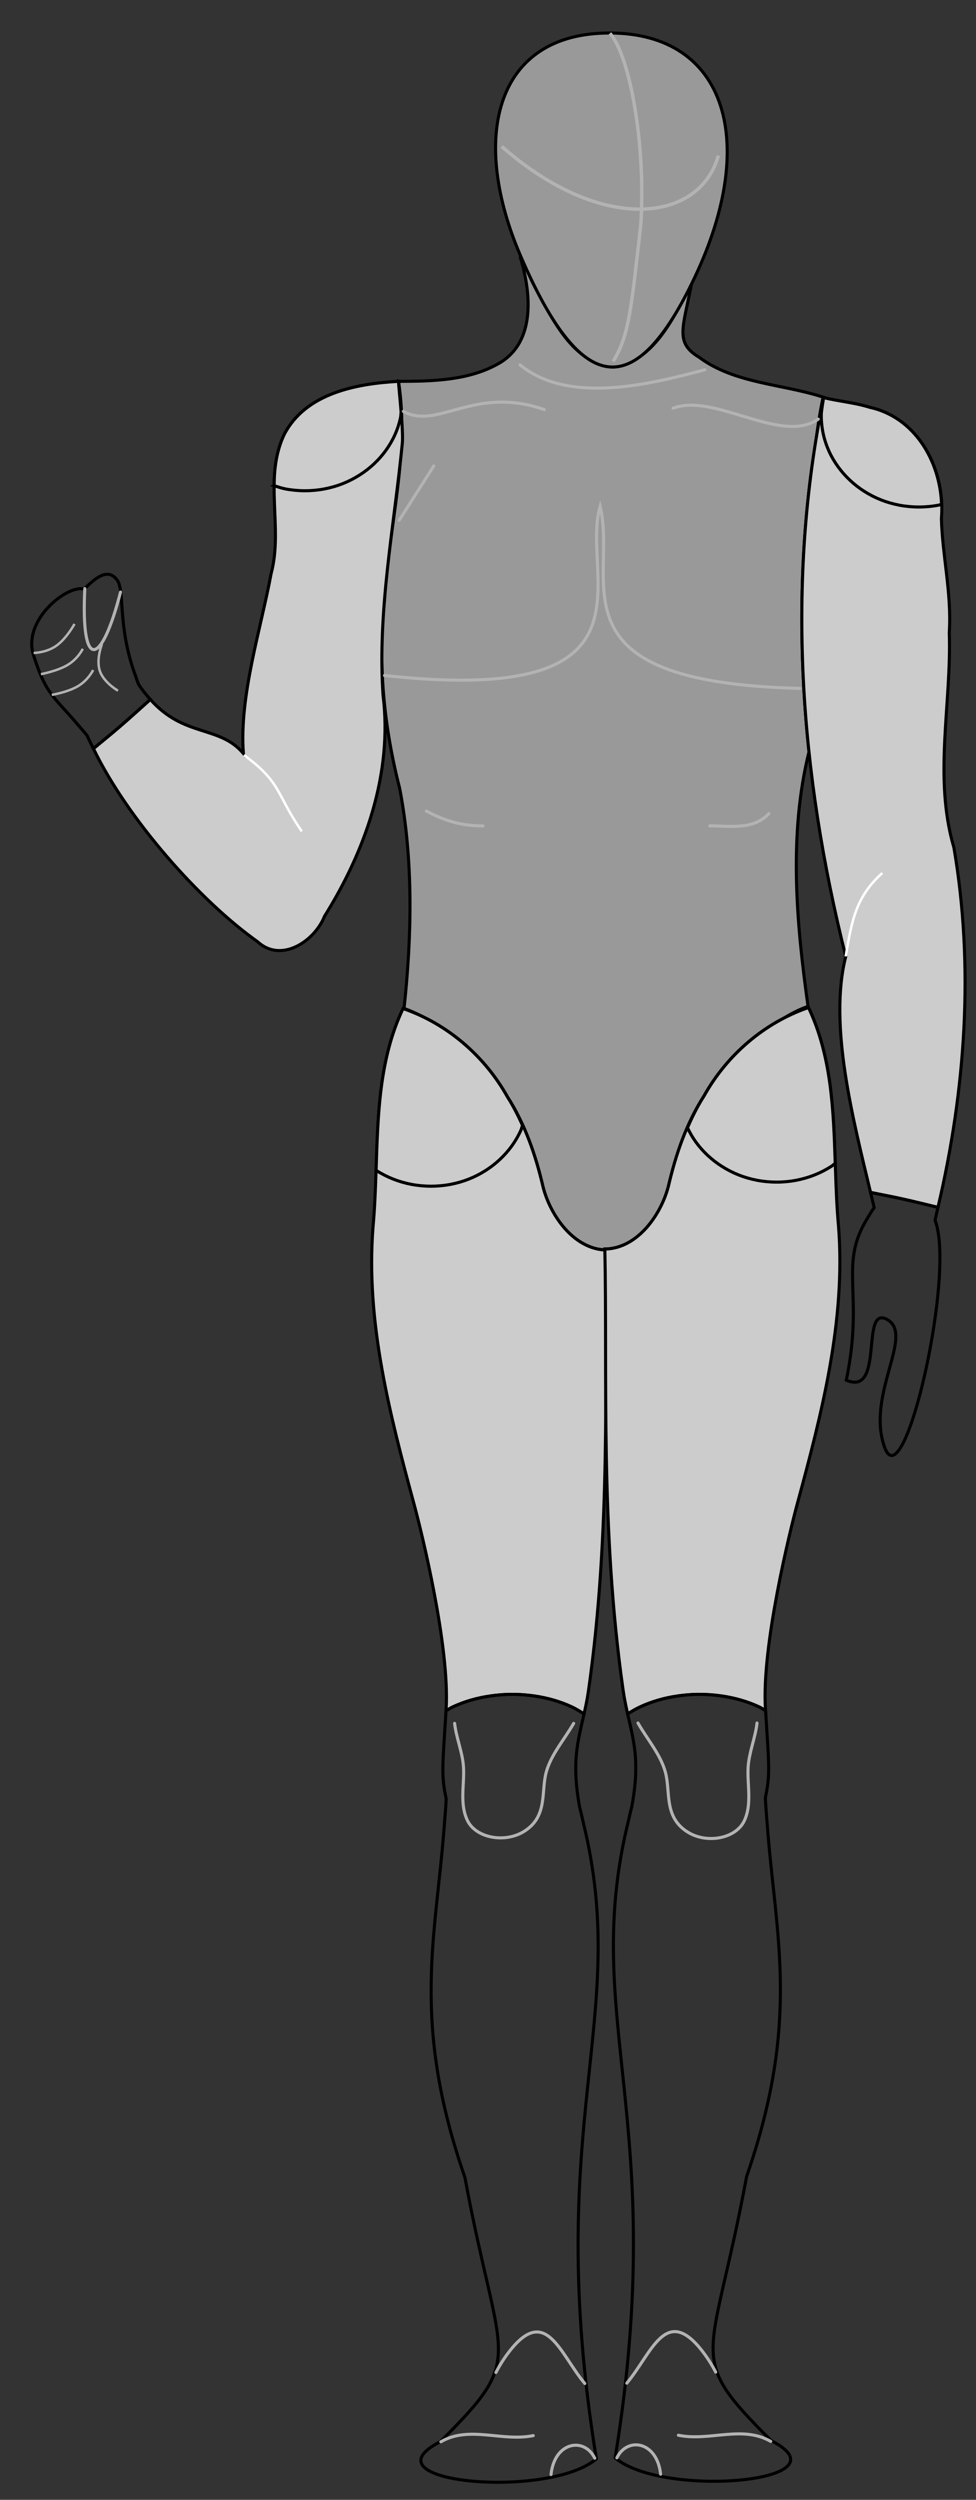 <?xml version="1.0" encoding="UTF-8" standalone="no"?>
<!-- Created with Sodipodi ("http://www.sodipodi.com/") -->

<svg
   xmlns:dc="http://purl.org/dc/elements/1.1/"
   xmlns:cc="http://creativecommons.org/ns#"
   xmlns:rdf="http://www.w3.org/1999/02/22-rdf-syntax-ns#"
   xmlns:svg="http://www.w3.org/2000/svg"
   xmlns="http://www.w3.org/2000/svg"
   xmlns:xlink="http://www.w3.org/1999/xlink"
   xmlns:sodipodi="http://sodipodi.sourceforge.net/DTD/sodipodi-0.dtd"
   xmlns:inkscape="http://www.inkscape.org/namespaces/inkscape"
   width="396"
   height="1014"
   id="svg602"
   sodipodi:version="0.32"
   sodipodi:docname="single-handed-sword-killzones.svg"
   inkscape:version="0.48.2 r9819"
   version="1.0"
   inkscape:output_extension="org.inkscape.output.svg.inkscape"
   sodipodi:modified="true">
  <rect width="100%" height="100%" fill="#333333" stroke="none"/>
  <defs
     id="defs605">
    <inkscape:perspective
       sodipodi:type="inkscape:persp3d"
       inkscape:vp_x="0 : 507 : 1"
       inkscape:vp_y="0 : 1000 : 0"
       inkscape:vp_z="396 : 507 : 1"
       inkscape:persp3d-origin="198 : 338 : 1"
       id="perspective83" />
    <linearGradient
       id="linearGradient640">
      <stop
         style="stop-color:#000;stop-opacity:1;"
         offset="0"
         id="stop641" />
      <stop
         style="stop-color:#fff;stop-opacity:1;"
         offset="1"
         id="stop642" />
    </linearGradient>
    <linearGradient
       xlink:href="#linearGradient640"
       id="linearGradient643" />
    <radialGradient
       xlink:href="#linearGradient640"
       id="radialGradient644"
       cx="0.5"
       cy="0.5"
       r="0.5"
       fx="0.5"
       fy="0.5" />
  </defs>
  <sodipodi:namedview
     id="base"
     inkscape:zoom="0.60618258"
     inkscape:cx="124.73454"
     inkscape:cy="635.83348"
     inkscape:window-width="1146"
     inkscape:window-height="772"
     inkscape:window-x="207"
     inkscape:window-y="154"
     inkscape:current-layer="layer4"
     showguides="true"
     inkscape:guide-bbox="true"
     showgrid="false"
     inkscape:window-maximized="0" />
  <path
     style="fill:none;fill-opacity:1;fill-rule:evenodd;stroke:#000000;stroke-width:1.25;stroke-linecap:round;stroke-linejoin:miter;stroke-dasharray:none;stroke-opacity:1"
     d=""
     id="path629"
     sodipodi:nodetypes="c" />
  <g
     inkscape:groupmode="layer"
     id="layer2"
     inkscape:label="outline"
     style="display:none"
     sodipodi:insensitive="true">
    <path
       style="fill:none;fill-opacity:1;stroke:#000000;stroke-width:1.25;stroke-linecap:round;stroke-linejoin:miter;stroke-dasharray:none;stroke-opacity:1"
       d="M 211,104 C 215.457,118.376 217.651,138.864 202.188,147.531 C 189.972,154.441 175.195,154.655 161.688,154.688 C 166.31,184.459 157.623,213.932 155.969,243.594 C 153.238,269.22 155.814,295.032 162.188,319.906 C 167.785,349.21 167.072,379.976 163.938,409.062 C 166.779,410.053 169.469,411.342 172.094,412.75 C 173.544,413.465 175.006,414.163 176.406,414.969 C 178.449,416.144 180.418,417.423 182.344,418.781 C 184.27,420.14 186.14,421.565 187.938,423.094 C 189.735,424.622 191.468,426.252 193.125,427.938 C 194.782,429.623 196.37,431.388 197.875,433.219 C 199.38,435.05 200.816,436.943 202.156,438.906 C 203.496,440.869 204.743,442.886 205.906,444.969 C 207.699,447.753 209.295,450.622 210.75,453.562 C 212.205,456.503 213.518,459.528 214.688,462.594 C 215.857,465.659 216.91,468.779 217.844,471.938 C 218.778,475.096 219.594,478.281 220.344,481.5 C 220.702,482.918 221.157,484.375 221.719,485.844 C 222.28,487.313 222.934,488.794 223.688,490.25 C 224.441,491.706 225.285,493.153 226.219,494.531 C 227.153,495.91 228.177,497.232 229.281,498.469 C 230.385,499.705 231.58,500.845 232.844,501.875 C 234.107,502.905 235.463,503.803 236.875,504.562 C 238.287,505.322 239.764,505.951 241.312,506.375 C 242.622,506.733 244.005,506.893 245.406,506.969 C 245.404,506.869 245.408,506.756 245.406,506.656 C 247.082,506.632 248.701,506.392 250.25,505.969 C 251.799,505.545 253.276,504.947 254.688,504.188 C 256.099,503.428 257.455,502.499 258.719,501.469 C 259.982,500.439 261.177,499.299 262.281,498.062 C 263.385,496.826 264.41,495.503 265.344,494.125 C 266.278,492.747 267.122,491.3 267.875,489.844 C 268.628,488.388 269.282,486.906 269.844,485.438 C 270.405,483.969 270.86,482.511 271.219,481.094 C 271.968,477.875 272.816,474.69 273.75,471.531 C 274.684,468.373 275.706,465.253 276.875,462.188 C 278.044,459.122 279.357,456.097 280.812,453.156 C 282.268,450.215 283.864,447.347 285.656,444.562 C 286.82,442.48 288.066,440.463 289.406,438.5 C 290.746,436.537 292.183,434.643 293.688,432.812 C 295.192,430.982 296.78,429.217 298.438,427.531 C 300.095,425.845 301.827,424.247 303.625,422.719 C 305.423,421.19 307.293,419.733 309.219,418.375 C 311.145,417.017 313.114,415.738 315.156,414.562 C 315.828,414.176 316.536,413.866 317.219,413.5 C 320.626,411.372 324.135,409.483 327.844,408.219 C 323.192,374.875 319.835,338.642 328.25,304.906 C 328.197,304.406 328.114,303.907 328.062,303.406 C 327.089,293.935 326.364,284.463 325.906,274.969 C 325.449,265.475 325.254,255.968 325.344,246.469 C 325.434,236.97 325.8,227.486 326.469,218 C 327.138,208.514 328.127,199.016 329.406,189.562 C 329.767,186.899 330.339,184.254 330.75,181.594 C 331.528,174.768 332.517,167.934 333.969,161.094 C 317.274,155.662 298.013,155.649 283.594,144.875 C 273.721,138.98 277.149,132.949 280.562,115.219 C 273.291,128.452 265.667,146.364 248.969,148.875 C 232.141,147.348 224.225,129.274 216.969,116.25 C 214.793,112.331 213.27,107.556 211,104 z "
       id="path4163"
       sodipodi:nodetypes="cccccccsssssscssscsssssssccssssssscssscsssssscccsssssccccccc" />
    <path
       style="fill:none;fill-opacity:1;stroke:#000000;stroke-width:1.25;stroke-linecap:round;stroke-linejoin:miter;stroke-dasharray:none;stroke-opacity:1"
       d="M 245.133,13.422 C 293.788,12.026 308.668,56.039 281.827,112.614 C 257.777,163.308 235.97,161.316 211.207,103.782 C 191.061,56.975 200.25,14.711 245.133,13.422 z "
       id="path6076"
       sodipodi:nodetypes="csss" />
    <path
       style="font-size:12px;fill:none;fill-opacity:1;stroke:#000000;stroke-width:1.25;stroke-linecap:round;stroke-linejoin:miter;stroke-dasharray:none;stroke-opacity:1"
       d="M 56.219,277.594 C 46.999,255.611 50.948,239.884 47.5,235.25 C 46.15,233.436 44.636,232.8 43.031,232.969 C 40.171,233.27 37.031,236.078 34.188,238.938 C 27.33,237.073 9.293,251.325 13.5,265.438 C 19.323,284 21.951,281.269 35.328,298.391 C 47.673,327.685 79.264,364.073 104.531,382 C 114.108,390.853 127.701,381.746 131.688,371.625 C 148.271,345.085 159.389,313.579 155.406,281.938 C 153.104,247.706 159.866,213.874 163.219,179.969 C 163.816,174.724 161.641,156.182 161.688,154.688 C 144.566,155.623 124.031,159.505 115.344,176.188 C 106.825,193.996 114.988,214.14 110,232.688 C 105.83,255.238 97.012,282.354 98.75,305.625 C 87.851,292.737 71.387,300.877 56.219,277.594 z "
       id="path6056"
       sodipodi:nodetypes="csccccccccccccc" />
    <path
       style="font-size:12px;fill:none;fill-opacity:1;stroke:#000000;stroke-width:1.25;stroke-linecap:round;stroke-linejoin:miter;stroke-dasharray:none;stroke-opacity:1"
       d="M 379.375,494.969 C 387.973,515.579 366.838,609.163 358.906,587.031 C 351.224,565.597 371.491,541.094 359.688,535.094 C 349.028,529.675 358.957,566.53 343.375,559.844 C 351.298,521.795 338.015,511.806 354.688,489.891 C 347.736,460.001 335.603,417.6 343.156,387.969 C 324.508,313.626 318.812,236.513 334.188,161.281 C 340.363,162.814 346.784,163.305 352.875,165.219 C 373.026,169.65 383.624,190.914 381.969,210.312 C 382.302,225.042 386.182,240.904 385.156,256.5 C 386.115,285.594 378.645,315.281 387.031,343.781 C 395.588,393.848 391.552,445.869 379.375,494.969 z "
       id="path6058"
       sodipodi:nodetypes="cssccccccccc" />
    <path
       sodipodi:nodetypes="cccscccccscccc"
       id="path2694"
       d="M 163.53,409.097 C 150.445,436.726 154.077,468.287 151.343,497.784 C 148.351,536.218 158.189,573.961 168.155,610.722 C 170.987,621.24 182.571,668.023 180.996,693.401 C 179.503,717.466 178.978,719.83 181.03,729.659 C 178.842,781.026 164.918,814.83 188.624,883.222 C 202.865,960.037 213.944,955.155 178.718,990.378 C 146.275,1007.019 222.28,1013.991 241.968,997.409 C 219.249,857.238 258.352,817.35 235.187,733.097 C 230.937,709.811 236.317,703.185 238.797,685.712 C 248.083,620.254 245.08,558.359 246.145,507.051 C 232.743,506.86 223.211,492.843 220.343,481.503 C 217.344,468.626 213.076,456.109 205.905,444.972 C 196.598,428.309 181.443,415.274 163.53,409.097 z "
       style="font-size:12px;fill:none;fill-opacity:1;stroke:#000000;stroke-width:1.25;stroke-linecap:round;stroke-linejoin:miter;stroke-dasharray:none;stroke-opacity:1" />
    <use
       x="0"
       y="0"
       xlink:href="#path2694"
       id="use2696"
       transform="matrix(-1,0,0,1,491.565,-0.398)"
       width="396"
       height="1014"
       style="fill:none" />
  </g>
  <g
     inkscape:groupmode="layer"
     id="layer13"
     inkscape:label="HeadAndTorso"
     style="display:inline">
    <path
       style="fill:#999999;fill-opacity:1;stroke:#000000;stroke-width:1.25;stroke-linecap:round;stroke-linejoin:miter;stroke-opacity:1;stroke-dasharray:none;display:inline"
       d="m 211,104 c 4.457,14.376 6.651,34.864 -8.812,43.531 -12.216,6.91 -26.993,7.124 -40.5,7.156 4.622,29.772 -4.065,59.244 -5.719,88.906 -2.73,25.626 -0.154,51.438 6.219,76.312 5.598,29.304 4.885,60.069 1.75,89.156 2.841,0.99 5.532,2.28 8.156,3.688 1.451,0.715 2.912,1.413 4.312,2.219 2.043,1.176 4.011,2.454 5.938,3.812 1.926,1.358 3.796,2.784 5.594,4.312 1.798,1.528 3.53,3.158 5.188,4.844 1.657,1.686 3.245,3.45 4.75,5.281 1.505,1.831 2.941,3.724 4.281,5.688 1.34,1.963 2.587,3.98 3.75,6.062 1.793,2.784 3.388,5.653 4.844,8.594 1.455,2.941 2.768,5.966 3.938,9.031 1.169,3.066 2.222,6.185 3.156,9.344 0.934,3.158 1.75,6.343 2.5,9.562 0.359,1.418 0.814,2.875 1.375,4.344 0.561,1.469 1.216,2.95 1.969,4.406 0.753,1.456 1.597,2.903 2.531,4.281 0.934,1.378 1.958,2.701 3.062,3.938 1.104,1.236 2.299,2.376 3.562,3.406 1.263,1.03 2.62,1.928 4.031,2.688 1.412,0.759 2.889,1.389 4.438,1.812 1.31,0.358 2.692,0.518 4.094,0.594 -0.002,-0.099 0.002,-0.213 0,-0.312 1.675,-0.024 3.295,-0.264 4.844,-0.688 1.549,-0.424 3.026,-1.022 4.438,-1.781 1.412,-0.759 2.768,-1.689 4.031,-2.719 1.263,-1.03 2.458,-2.17 3.562,-3.406 1.104,-1.236 2.128,-2.559 3.062,-3.938 0.934,-1.378 1.778,-2.825 2.531,-4.281 0.753,-1.456 1.407,-2.937 1.969,-4.406 0.561,-1.469 1.016,-2.926 1.375,-4.344 0.75,-3.219 1.597,-6.404 2.531,-9.562 0.934,-3.158 1.956,-6.278 3.125,-9.344 1.169,-3.066 2.482,-6.09 3.938,-9.031 1.455,-2.941 3.051,-5.809 4.844,-8.594 1.163,-2.083 2.41,-4.099 3.75,-6.062 1.34,-1.963 2.777,-3.857 4.281,-5.688 1.505,-1.831 3.093,-3.595 4.75,-5.281 1.657,-1.686 3.39,-3.284 5.188,-4.812 1.798,-1.528 3.668,-2.985 5.594,-4.344 1.926,-1.358 3.895,-2.637 5.938,-3.812 0.671,-0.386 1.379,-0.697 2.062,-1.062 3.407,-2.128 6.916,-4.017 10.625,-5.281 -4.651,-33.344 -8.009,-69.577 0.406,-103.312 -0.053,-0.5 -0.136,-1 -0.188,-1.5 -0.973,-9.471 -1.699,-18.943 -2.156,-28.438 -0.457,-9.494 -0.652,-19.001 -0.562,-28.5 0.09,-9.499 0.456,-18.983 1.125,-28.469 0.669,-9.486 1.658,-18.984 2.938,-28.438 0.361,-2.664 0.933,-5.309 1.344,-7.969 0.778,-6.826 1.767,-13.66 3.219,-20.5 -16.695,-5.432 -35.956,-5.445 -50.375,-16.219 -9.873,-5.895 -6.444,-11.926 -3.031,-29.656 -7.272,13.233 -14.895,31.146 -31.594,33.656 -16.828,-1.527 -24.743,-19.601 -32,-32.625 C 214.793,112.331 213.27,107.556 211,104 z"
       id="path10651"
       sodipodi:nodetypes="cccccccsssssscssscsssssssccssssssscssscsssssscccsssssccccccc"
       inkscape:connector-curvature="0" />
    <path
       style="fill:#999999;fill-opacity:1;stroke:#000000;stroke-width:1.25;stroke-linecap:round;stroke-linejoin:miter;stroke-opacity:1;stroke-dasharray:none;display:inline"
       d="m 245.133,13.422 c 48.655,-1.396 63.534,42.616 36.694,99.191 -24.05,50.694 -45.858,48.702 -70.621,-8.832 -20.146,-46.806 -10.956,-89.071 33.927,-90.359 z"
       id="path10653"
       sodipodi:nodetypes="csss"
       inkscape:connector-curvature="0" />
  </g>
  <g
     inkscape:groupmode="layer"
     id="layer4"
     inkscape:label="Arms"
     style="display:inline">
    <path
       style="font-size:12px;fill:#cccccc;fill-opacity:1;stroke:#000000;stroke-width:1.25;stroke-linecap:round;stroke-linejoin:miter;stroke-opacity:1;stroke-dasharray:none;display:inline"
       d="m 161.688,154.688 c -17.121,0.936 -37.656,4.817 -46.344,21.5 -8.519,17.808 -0.356,37.952 -5.344,56.5 -4.17,22.551 -12.988,49.666 -11.25,72.938 C 88.983,294.076 74.768,299.241 61,283.719 56.834,287.451 52.877,291.072 48.312,295 c -3.639,3.131 -6.919,5.75 -10.406,8.656 13.661,28.279 42.836,61.466 66.625,78.344 9.577,8.853 23.17,-0.254 27.156,-10.375 16.584,-26.54 27.702,-58.046 23.719,-89.688 -2.303,-34.231 4.46,-68.064 7.812,-101.969 0.597,-5.245 -1.578,-23.787 -1.531,-25.281 z"
       id="path8803" />
    <path
       style="font-size:12px;fill:#cccccc;fill-opacity:1;stroke:#000000;stroke-width:1.25;stroke-linecap:round;stroke-linejoin:miter;stroke-opacity:1;stroke-dasharray:none;display:inline"
       d="m 334.188,161.281 c -15.375,75.232 -9.679,152.345 8.969,226.688 -7.073,27.748 3.03,66.335 10.062,95.719 4.238,0.865 8.141,1.584 12.594,2.562 5.251,1.154 9.845,2.331 14.75,3.5 11.19,-47.563 14.724,-97.665 6.469,-145.969 -8.387,-28.5 -0.916,-58.187 -1.875,-87.281 1.026,-15.596 -2.854,-31.458 -3.188,-46.188 1.655,-19.399 -8.943,-40.662 -29.094,-45.094 -6.091,-1.914 -12.512,-2.405 -18.688,-3.938 z"
       id="path8809" />
  </g>
  <g
     inkscape:groupmode="layer"
     id="layer5"
     inkscape:label="Thighs"
     style="display:inline">
    <path
       style="font-size:12px;fill:#cccccc;fill-opacity:1;stroke:#000000;stroke-width:1.25;stroke-linecap:round;stroke-linejoin:miter;stroke-opacity:1;stroke-dasharray:none;display:inline"
       d="m 163.531,409.094 c -13.086,27.63 -9.453,59.191 -12.188,88.688 -2.992,38.434 6.846,76.177 16.812,112.938 2.832,10.518 14.419,57.31 12.844,82.688 -0.017,0.272 -0.015,0.264 -0.031,0.531 0.927,-0.513 1.763,-1.103 2.75,-1.562 2.297,-1.07 4.761,-1.996 7.344,-2.75 2.583,-0.754 5.283,-1.322 8.094,-1.719 2.81,-0.397 5.708,-0.625 8.688,-0.625 2.98,0 5.908,0.228 8.719,0.625 2.81,0.397 5.511,0.965 8.094,1.719 2.583,0.754 5.046,1.68 7.344,2.75 1.794,0.836 3.381,1.837 4.969,2.844 0.649,-2.926 1.3,-5.891 1.812,-9.5 9.287,-65.458 6.309,-127.348 7.375,-178.656 -13.403,-0.191 -22.944,-14.222 -25.812,-25.562 -2.998,-12.877 -7.267,-25.394 -14.438,-36.531 -9.307,-16.662 -24.462,-29.697 -42.375,-35.875 z"
       id="path6963" />
    <path
       style="font-size:12px;fill:#cccccc;fill-opacity:1;stroke:#000000;stroke-width:1.25;stroke-linecap:round;stroke-linejoin:miter;stroke-opacity:1;stroke-dasharray:none"
       d="m 328.031,408.688 c -17.913,6.178 -33.068,19.213 -42.375,35.875 -7.171,11.138 -11.439,23.654 -14.438,36.531 -2.869,11.34 -12.41,25.372 -25.812,25.562 1.066,51.308 -1.912,113.198 7.375,178.656 0.534,3.762 1.197,6.875 1.875,9.906 1.602,-1.019 3.25,-1.999 5.062,-2.844 2.297,-1.07 4.761,-1.996 7.344,-2.75 2.583,-0.754 5.283,-1.322 8.094,-1.719 2.81,-0.397 5.708,-0.625 8.688,-0.625 2.98,0 5.908,0.228 8.719,0.625 2.81,0.397 5.511,0.965 8.094,1.719 2.583,0.754 5.046,1.68 7.344,2.75 0.947,0.441 1.733,1.01 2.625,1.5 -0.027,-0.434 -0.035,-0.426 -0.062,-0.875 -1.575,-25.378 10.012,-72.169 12.844,-82.688 9.966,-36.76 19.804,-74.504 16.812,-112.938 -2.734,-29.497 0.898,-61.058 -12.188,-88.688 z"
       id="use6965" />
  </g>
  <g
     inkscape:groupmode="layer"
     id="layer12"
     inkscape:label="HipsAndShoulders"
     style="display:inline">
    <path
       style="font-size:12px;fill:#cccccc;fill-opacity:1;stroke:#000000;stroke-width:1.25;stroke-linecap:round;stroke-linejoin:miter;stroke-opacity:1;stroke-dasharray:none;display:inline"
       d="m 111.219,197 c 1.496,0.47 2.962,1.011 4.531,1.312 2.577,0.495 5.237,0.75 7.969,0.75 2.732,0 5.392,-0.255 7.969,-0.75 2.577,-0.495 5.069,-1.217 7.438,-2.156 2.368,-0.94 4.612,-2.103 6.719,-3.438 2.106,-1.334 4.083,-2.852 5.875,-4.531 1.792,-1.68 3.42,-3.525 4.844,-5.5 1.423,-1.975 2.654,-4.092 3.656,-6.312 1.002,-2.22 1.754,-4.522 2.281,-6.938 0.158,-0.725 0.137,-1.51 0.25,-2.25 -0.484,-5.964 -1.088,-11.694 -1.062,-12.5 -17.121,0.936 -37.656,4.817 -46.344,21.5 -3.195,6.678 -4.049,13.685 -4.125,20.812 z"
       id="path9737" />
    <path
       style="font-size:12px;fill:#cccccc;fill-opacity:1;stroke:#000000;stroke-width:1.25;stroke-linecap:round;stroke-linejoin:miter;stroke-opacity:1;stroke-dasharray:none;display:inline"
       d="m 333.688,164.281 c -0.175,1.414 -0.469,2.792 -0.469,4.25 0,2.561 0.285,5.084 0.812,7.5 0.528,2.416 1.31,4.749 2.312,6.969 1.002,2.22 2.233,4.306 3.656,6.281 1.423,1.975 3.052,3.82 4.844,5.5 1.792,1.68 3.737,3.197 5.844,4.531 2.106,1.334 4.351,2.498 6.719,3.438 2.368,0.94 4.861,1.662 7.438,2.156 2.577,0.495 5.237,0.75 7.969,0.75 2.732,0 5.423,-0.255 8,-0.75 0.423,-0.081 0.801,-0.25 1.219,-0.344 -0.656,-17.66 -10.986,-35.348 -29.156,-39.344 -6.091,-1.914 -12.512,-2.405 -18.688,-3.938 -0.204,0.997 -0.304,2.002 -0.5,3 z"
       id="path9739" />
    <path
       style="font-size:12px;fill:#cccccc;fill-opacity:1;stroke:#000000;stroke-width:1.25;stroke-linecap:round;stroke-linejoin:miter;stroke-opacity:1;stroke-dasharray:none;display:inline"
       d="m 152.594,474.719 c 0.044,0.028 0.081,0.066 0.125,0.094 2.106,1.334 4.382,2.498 6.75,3.438 2.368,0.94 4.83,1.662 7.406,2.156 2.577,0.495 5.268,0.75 8,0.75 2.732,0 5.392,-0.255 7.969,-0.75 2.577,-0.495 5.069,-1.217 7.438,-2.156 2.368,-0.94 4.612,-2.103 6.719,-3.438 2.106,-1.334 4.052,-2.852 5.844,-4.531 1.792,-1.68 3.42,-3.525 4.844,-5.5 1.423,-1.975 2.654,-4.092 3.656,-6.312 0.288,-0.639 0.406,-1.343 0.656,-2 -1.794,-3.943 -3.725,-7.821 -6.094,-11.5 -9.307,-16.662 -24.462,-29.697 -42.375,-35.875 -9.719,20.522 -10.205,43.222 -10.938,65.625 z"
       id="path9741" />
    <path
       style="font-size:12px;fill:#cccccc;fill-opacity:1;stroke:#000000;stroke-width:1.25;stroke-linecap:round;stroke-linejoin:miter;stroke-opacity:1;stroke-dasharray:none"
       d="m 278.938,457.438 c 0.946,1.991 2.023,3.899 3.312,5.688 1.423,1.975 3.052,3.82 4.844,5.5 1.792,1.68 3.769,3.197 5.875,4.531 2.106,1.334 4.351,2.498 6.719,3.438 2.368,0.94 4.861,1.662 7.438,2.156 2.577,0.495 5.237,0.75 7.969,0.75 2.732,0 5.392,-0.255 7.969,-0.75 2.577,-0.495 5.069,-1.217 7.438,-2.156 2.368,-0.94 4.612,-2.103 6.719,-3.438 0.594,-0.377 1.085,-0.876 1.656,-1.281 -0.701,-21.608 -1.477,-43.41 -10.844,-63.188 -17.913,6.178 -33.068,19.213 -42.375,35.875 -2.643,4.105 -4.783,8.446 -6.719,12.875 z"
       id="use9743" />
  </g>
  <g
     inkscape:groupmode="layer"
     id="layer6"
     inkscape:label="Knees"
     style="display:none"
     sodipodi:insensitive="true">
    <path
       style="font-size:12px;fill:#b3b3b3;fill-opacity:1;stroke:#000000;stroke-width:1.25;stroke-linecap:round;stroke-linejoin:miter;stroke-dasharray:none;stroke-opacity:1;display:inline"
       d="M 236.969,695.219 C 235.381,694.212 233.794,693.211 232,692.375 C 229.702,691.305 227.239,690.379 224.656,689.625 C 222.073,688.871 219.373,688.303 216.562,687.906 C 213.752,687.509 210.823,687.281 207.844,687.281 C 204.864,687.281 201.967,687.509 199.156,687.906 C 196.346,688.303 193.645,688.871 191.062,689.625 C 188.48,690.379 186.016,691.305 183.719,692.375 C 182.732,692.835 181.896,693.424 180.969,693.938 C 179.514,717.249 179.002,719.938 181.031,729.656 C 180.881,733.186 180.558,736.463 180.312,739.844 C 181.438,740.492 182.5,741.182 183.719,741.75 C 186.016,742.82 188.48,743.746 191.062,744.5 C 193.645,745.254 196.346,745.822 199.156,746.219 C 201.967,746.616 204.864,746.844 207.844,746.844 C 210.823,746.844 213.752,746.616 216.562,746.219 C 219.373,745.822 222.073,745.254 224.656,744.5 C 227.239,743.746 229.702,742.82 232,741.75 C 233.666,740.974 235.135,740.05 236.625,739.125 C 236.128,737.103 235.758,735.168 235.188,733.094 C 231.816,714.617 234.475,706.459 236.969,695.219 z "
       id="path8849" />
    <path
       style="font-size:12px;fill:#b3b3b3;fill-opacity:1;stroke:#000000;stroke-width:1.25;stroke-linecap:round;stroke-linejoin:miter;stroke-dasharray:none;stroke-opacity:1;display:inline"
       d="M 310.625,693.875 C 309.733,693.385 308.947,692.816 308,692.375 C 305.702,691.305 303.239,690.379 300.656,689.625 C 298.073,688.871 295.373,688.303 292.562,687.906 C 289.752,687.509 286.823,687.281 283.844,687.281 C 280.864,687.281 277.967,687.509 275.156,687.906 C 272.346,688.303 269.645,688.871 267.062,689.625 C 264.48,690.379 262.016,691.305 259.719,692.375 C 257.906,693.219 256.259,694.199 254.656,695.219 C 257.126,706.265 259.709,714.415 256.375,732.688 C 255.778,734.859 255.391,736.885 254.875,739 C 256.421,739.971 257.98,740.94 259.719,741.75 C 262.016,742.82 264.48,743.746 267.062,744.5 C 269.645,745.254 272.346,745.822 275.156,746.219 C 277.967,746.616 280.864,746.844 283.844,746.844 C 286.823,746.844 289.752,746.616 292.562,746.219 C 295.373,745.822 298.073,745.254 300.656,744.5 C 303.239,743.746 305.702,742.82 308,741.75 C 309.179,741.201 310.189,740.531 311.281,739.906 C 311.022,736.382 310.688,732.936 310.531,729.25 C 312.545,719.604 312.055,716.707 310.625,693.875 z "
       id="path8855" />
  </g>
  <g
     inkscape:groupmode="layer"
     id="layer7"
     inkscape:label="Shins"
     style="display:inline"
     sodipodi:insensitive="true">
    <path
       style="font-size:12px;fill:none;fill-opacity:1;stroke:#000000;stroke-width:1.25;stroke-linecap:round;stroke-linejoin:miter;stroke-dasharray:none;stroke-opacity:1;display:inline"
       d="M 206.719,687.281 C 204.13,687.33 201.615,687.559 199.156,687.906 C 196.346,688.303 193.645,688.871 191.062,689.625 C 188.48,690.379 186.016,691.305 183.719,692.375 C 182.732,692.835 181.896,693.424 180.969,693.938 C 179.514,717.249 179.002,719.938 181.031,729.656 C 180.881,733.186 180.558,736.463 180.312,739.844 C 176.989,785.661 166.548,819.528 188.625,883.219 C 202.866,960.034 213.945,955.152 178.719,990.375 C 146.276,1007.016 222.281,1013.988 241.969,997.406 C 219.809,860.686 256.304,819.26 236.625,739.125 C 236.128,737.103 235.758,735.168 235.188,733.094 C 231.816,714.617 234.475,706.459 236.969,695.219 C 235.381,694.212 233.794,693.211 232,692.375 C 229.702,691.305 227.239,690.379 224.656,689.625 C 222.073,688.871 219.373,688.303 216.562,687.906 C 213.752,687.509 210.823,687.281 207.844,687.281 C 207.471,687.281 207.089,687.274 206.719,687.281 z "
       id="path8833" />
    <path
       style="font-size:12px;fill:none;fill-opacity:1;stroke:#000000;stroke-width:1.25;stroke-linecap:round;stroke-linejoin:miter;stroke-dasharray:none;stroke-opacity:1;display:inline"
       d="M 282.719,687.281 C 280.13,687.33 277.615,687.559 275.156,687.906 C 272.346,688.303 269.645,688.871 267.062,689.625 C 264.48,690.379 262.016,691.305 259.719,692.375 C 257.906,693.219 256.259,694.199 254.656,695.219 C 257.126,706.265 259.709,714.415 256.375,732.688 C 255.778,734.859 255.391,736.885 254.875,739 C 235.353,818.948 271.727,860.441 249.594,997 C 269.281,1013.582 345.287,1006.61 312.844,989.969 C 277.617,954.746 288.696,959.628 302.938,882.812 C 324.942,819.329 314.64,785.496 311.281,739.906 C 311.022,736.382 310.688,732.936 310.531,729.25 C 312.545,719.604 312.055,716.707 310.625,693.875 C 309.733,693.385 308.947,692.816 308,692.375 C 305.702,691.305 303.239,690.379 300.656,689.625 C 298.073,688.871 295.373,688.303 292.562,687.906 C 289.752,687.509 286.823,687.281 283.844,687.281 C 283.471,687.281 283.089,687.274 282.719,687.281 z "
       id="path8839" />
  </g>
  <g
     inkscape:groupmode="layer"
     id="layer8"
     inkscape:label="Elbows"
     style="display:none"
     sodipodi:insensitive="true">
    <path
       style="fill:none;fill-opacity:1;stroke:#000000;stroke-width:1.25;stroke-linecap:round;stroke-linejoin:miter;stroke-dasharray:none;stroke-opacity:1;display:inline"
       d="M 211,104 C 215.457,118.376 217.651,138.864 202.188,147.531 C 189.972,154.441 175.195,154.655 161.688,154.688 C 166.31,184.459 157.623,213.932 155.969,243.594 C 153.238,269.22 155.814,295.032 162.188,319.906 C 167.785,349.21 167.072,379.976 163.938,409.062 C 166.779,410.053 169.469,411.342 172.094,412.75 C 173.544,413.465 175.006,414.163 176.406,414.969 C 178.449,416.144 180.418,417.423 182.344,418.781 C 184.27,420.14 186.14,421.565 187.938,423.094 C 189.735,424.622 191.468,426.252 193.125,427.938 C 194.782,429.623 196.37,431.388 197.875,433.219 C 199.38,435.05 200.816,436.943 202.156,438.906 C 203.496,440.869 204.743,442.886 205.906,444.969 C 207.699,447.753 209.295,450.622 210.75,453.562 C 212.205,456.503 213.518,459.528 214.688,462.594 C 215.857,465.659 216.91,468.779 217.844,471.938 C 218.778,475.096 219.594,478.281 220.344,481.5 C 220.702,482.918 221.157,484.375 221.719,485.844 C 222.28,487.313 222.934,488.794 223.688,490.25 C 224.441,491.706 225.285,493.153 226.219,494.531 C 227.153,495.91 228.177,497.232 229.281,498.469 C 230.385,499.705 231.58,500.845 232.844,501.875 C 234.107,502.905 235.463,503.803 236.875,504.562 C 238.287,505.322 239.764,505.951 241.312,506.375 C 242.622,506.733 244.005,506.893 245.406,506.969 C 245.404,506.869 245.408,506.756 245.406,506.656 C 247.082,506.632 248.701,506.392 250.25,505.969 C 251.799,505.545 253.276,504.947 254.688,504.188 C 256.099,503.428 257.455,502.499 258.719,501.469 C 259.982,500.439 261.177,499.299 262.281,498.062 C 263.385,496.826 264.41,495.503 265.344,494.125 C 266.278,492.747 267.122,491.3 267.875,489.844 C 268.628,488.388 269.282,486.906 269.844,485.438 C 270.405,483.969 270.86,482.511 271.219,481.094 C 271.968,477.875 272.816,474.69 273.75,471.531 C 274.684,468.373 275.706,465.253 276.875,462.188 C 278.044,459.122 279.357,456.097 280.812,453.156 C 282.268,450.215 283.864,447.347 285.656,444.562 C 286.82,442.48 288.066,440.463 289.406,438.5 C 290.746,436.537 292.183,434.643 293.688,432.812 C 295.192,430.982 296.78,429.217 298.438,427.531 C 300.095,425.845 301.827,424.247 303.625,422.719 C 305.423,421.19 307.293,419.733 309.219,418.375 C 311.145,417.017 313.114,415.738 315.156,414.562 C 315.828,414.176 316.536,413.866 317.219,413.5 C 320.626,411.372 324.135,409.483 327.844,408.219 C 323.192,374.875 319.835,338.642 328.25,304.906 C 328.197,304.406 328.114,303.907 328.062,303.406 C 327.089,293.935 326.364,284.463 325.906,274.969 C 325.449,265.475 325.254,255.968 325.344,246.469 C 325.434,236.97 325.8,227.486 326.469,218 C 327.138,208.514 328.127,199.016 329.406,189.562 C 329.767,186.899 330.339,184.254 330.75,181.594 C 331.528,174.768 332.517,167.934 333.969,161.094 C 317.274,155.662 298.013,155.649 283.594,144.875 C 273.721,138.98 277.149,132.949 280.562,115.219 C 273.291,128.452 265.667,146.364 248.969,148.875 C 232.141,147.348 224.225,129.274 216.969,116.25 C 214.793,112.331 213.27,107.556 211,104 z "
       id="path6982"
       sodipodi:nodetypes="cccccccsssssscssscsssssssccssssssscssscsssssscccsssssccccccc" />
    <path
       style="fill:none;fill-opacity:1;stroke:#000000;stroke-width:1.25;stroke-linecap:round;stroke-linejoin:miter;stroke-dasharray:none;stroke-opacity:1;display:inline"
       d="M 245.133,13.422 C 293.788,12.026 308.668,56.039 281.827,112.614 C 257.777,163.308 235.97,161.316 211.207,103.782 C 191.061,56.975 200.25,14.711 245.133,13.422 z "
       id="path6984"
       sodipodi:nodetypes="csss" />
    <path
       style="font-size:12px;fill:none;fill-opacity:1;stroke:#000000;stroke-width:1.25;stroke-linecap:round;stroke-linejoin:miter;stroke-dasharray:none;stroke-opacity:1;display:inline"
       d="M 56.219,277.594 C 46.999,255.611 50.948,239.884 47.5,235.25 C 46.15,233.436 44.636,232.8 43.031,232.969 C 40.171,233.27 37.031,236.078 34.188,238.938 C 27.33,237.073 9.293,251.325 13.5,265.438 C 19.323,284 21.951,281.269 35.328,298.391 C 47.673,327.685 79.264,364.073 104.531,382 C 114.108,390.853 127.701,381.746 131.688,371.625 C 148.271,345.085 159.389,313.579 155.406,281.938 C 153.104,247.706 159.866,213.874 163.219,179.969 C 163.816,174.724 161.641,156.182 161.688,154.688 C 144.566,155.623 124.031,159.505 115.344,176.188 C 106.825,193.996 114.988,214.14 110,232.688 C 105.83,255.238 97.012,282.354 98.75,305.625 C 87.851,292.737 71.387,300.877 56.219,277.594 z "
       id="path6986"
       sodipodi:nodetypes="csccccccccccccc" />
    <path
       style="font-size:12px;fill:none;fill-opacity:1;stroke:#000000;stroke-width:1.25;stroke-linecap:round;stroke-linejoin:miter;stroke-dasharray:none;stroke-opacity:1;display:inline"
       d="M 379.375,494.969 C 387.973,515.579 366.838,609.163 358.906,587.031 C 351.224,565.597 371.491,541.094 359.688,535.094 C 349.028,529.675 358.957,566.53 343.375,559.844 C 351.298,521.795 338.015,511.806 354.688,489.891 C 347.736,460.001 335.603,417.6 343.156,387.969 C 324.508,313.626 318.812,236.513 334.188,161.281 C 340.363,162.814 346.784,163.305 352.875,165.219 C 373.026,169.65 383.624,190.914 381.969,210.312 C 382.302,225.042 386.182,240.904 385.156,256.5 C 386.115,285.594 378.645,315.281 387.031,343.781 C 395.588,393.848 391.552,445.869 379.375,494.969 z "
       id="path6988"
       sodipodi:nodetypes="cssccccccccc" />
    <path
       sodipodi:nodetypes="cccscccccscccc"
       id="path6990"
       d="M 163.53,409.097 C 150.445,436.726 154.077,468.287 151.343,497.784 C 148.351,536.218 158.189,573.961 168.155,610.722 C 170.987,621.24 182.571,668.023 180.996,693.401 C 179.503,717.466 178.978,719.83 181.03,729.659 C 178.842,781.026 164.918,814.83 188.624,883.222 C 202.865,960.037 213.944,955.155 178.718,990.378 C 146.275,1007.019 222.28,1013.991 241.968,997.409 C 219.249,857.238 258.352,817.35 235.187,733.097 C 230.937,709.811 236.317,703.185 238.797,685.712 C 248.083,620.254 245.08,558.359 246.145,507.051 C 232.743,506.86 223.211,492.843 220.343,481.503 C 217.344,468.626 213.076,456.109 205.905,444.972 C 196.598,428.309 181.443,415.274 163.53,409.097 z "
       style="font-size:12px;fill:none;fill-opacity:1;stroke:#000000;stroke-width:1.25;stroke-linecap:round;stroke-linejoin:miter;stroke-dasharray:none;stroke-opacity:1;display:inline" />
    <use
       x="0"
       y="0"
       xlink:href="#path2694"
       id="use6992"
       transform="matrix(-1,0,0,1,491.565,-0.398)"
       width="396"
       height="1014"
       style="fill:none;display:inline" />
  </g>
  <g
     inkscape:groupmode="layer"
     id="layer9"
     inkscape:label="Hands"
     style="display:inline"
     sodipodi:insensitive="true">
    <path
       style="font-size:12px;fill:none;fill-opacity:1;stroke:#000000;stroke-width:1.25;stroke-linecap:round;stroke-linejoin:miter;stroke-dasharray:none;stroke-opacity:1;display:inline"
       d="M 43.25,232.938 C 43.175,232.942 43.106,232.961 43.031,232.969 C 40.171,233.27 37.031,236.078 34.188,238.938 C 27.33,237.073 9.293,251.325 13.5,265.438 C 18.702,282.018 21.772,282.292 31.812,294.219 C 33.012,295.644 33.916,296.547 35.344,298.375 C 36.066,300.09 37.057,301.898 37.906,303.656 C 41.394,300.75 44.674,298.131 48.312,295 C 52.877,291.072 56.834,287.451 61,283.719 C 59.404,281.92 57.794,280.012 56.219,277.594 C 55.752,276.481 55.465,275.455 55.062,274.375 C 47.526,254.119 50.774,239.65 47.5,235.25 C 46.213,233.521 44.771,232.849 43.25,232.938 z "
       id="path8792" />
    <path
       style="font-size:12px;fill:none;fill-opacity:1;stroke:#000000;stroke-width:1.25;stroke-linecap:round;stroke-linejoin:miter;stroke-dasharray:none;stroke-opacity:1;display:inline"
       d="M 353.219,483.688 C 353.696,485.681 354.246,487.976 354.688,489.875 C 353.378,491.596 352.558,493.157 351.594,494.75 C 340.276,513.445 350.676,524.784 343.375,559.844 C 358.957,566.53 349.028,529.675 359.688,535.094 C 371.491,541.094 351.224,565.597 358.906,587.031 C 366.228,607.461 384.761,529.421 380.812,501.062 C 380.483,498.699 380.037,496.554 379.375,494.969 C 379.804,493.24 380.154,491.486 380.562,489.75 C 375.657,488.581 371.064,487.404 365.812,486.25 C 361.36,485.272 357.457,484.552 353.219,483.688 z "
       id="path8797" />
  </g>
  <g
     inkscape:groupmode="layer"
     id="layer11"
     inkscape:label="tmp"
     sodipodi:insensitive="true"
     style="display:none">
    <path
       style="font-size:12px;fill:none;fill-opacity:1;stroke:#000000;stroke-width:1.25;stroke-linecap:round;stroke-linejoin:miter;stroke-dasharray:none;stroke-opacity:1;display:inline"
       d="M 56.219,277.594 C 46.999,255.611 50.948,239.884 47.5,235.25 C 46.15,233.436 44.636,232.8 43.031,232.969 C 40.171,233.27 37.031,236.078 34.188,238.938 C 27.33,237.073 9.293,251.325 13.5,265.438 C 19.323,284 21.951,281.269 35.328,298.391 C 47.673,327.685 79.264,364.073 104.531,382 C 114.108,390.853 127.701,381.746 131.688,371.625 C 148.271,345.085 159.389,313.579 155.406,281.938 C 153.104,247.706 159.866,213.874 163.219,179.969 C 163.816,174.724 161.641,156.182 161.688,154.688 C 144.566,155.623 124.031,159.505 115.344,176.188 C 106.825,193.996 114.988,214.14 110,232.688 C 105.83,255.238 97.012,282.354 98.75,305.625 C 87.851,292.737 71.387,300.877 56.219,277.594 z "
       id="path8774"
       sodipodi:nodetypes="csccccccccccccc" />
    <path
       style="font-size:12px;fill:none;fill-opacity:1;stroke:#000000;stroke-width:1.25;stroke-linecap:round;stroke-linejoin:miter;stroke-dasharray:none;stroke-opacity:1;display:inline"
       d="M 379.375,494.969 C 387.973,515.579 366.838,609.163 358.906,587.031 C 351.224,565.597 371.491,541.094 359.688,535.094 C 349.028,529.675 358.957,566.53 343.375,559.844 C 351.298,521.795 338.015,511.806 354.688,489.891 C 347.736,460.001 335.603,417.6 343.156,387.969 C 324.508,313.626 318.812,236.513 334.188,161.281 C 340.363,162.814 346.784,163.305 352.875,165.219 C 373.026,169.65 383.624,190.914 381.969,210.312 C 382.302,225.042 386.182,240.904 385.156,256.5 C 386.115,285.594 378.645,315.281 387.031,343.781 C 395.588,393.848 391.552,445.869 379.375,494.969 z "
       id="path8776"
       sodipodi:nodetypes="cssccccccccc" />
    <path
       sodipodi:type="arc"
       style="opacity:1;fill:none;fill-opacity:1;fill-rule:evenodd;stroke:#000000;stroke-width:0.725;stroke-miterlimit:4;stroke-dasharray:none;stroke-dashoffset:0;stroke-opacity:1;display:inline"
       id="path8778"
       sodipodi:cx="-287.04224"
       sodipodi:cy="277.42325"
       sodipodi:rx="37.942364"
       sodipodi:ry="5.773838"
       d="M -249.1 277.423 A 37.942 5.774 0 1 1  -324.985,277.423 A 37.942 5.774 0 1 1  -249.1 277.423 z"
       transform="matrix(-1.441,1.24,-0.652,-0.758,-188.141,856.861)" />
  </g>
  <g
     inkscape:groupmode="layer"
     id="layer10"
     inkscape:label="Neck"
     style="display:none"
     sodipodi:insensitive="true">
    <path
       style="fill:#b3b3b3;fill-opacity:1;stroke:#000000;stroke-width:1.25;stroke-linecap:round;stroke-linejoin:miter;stroke-dasharray:none;stroke-opacity:1;display:inline"
       d="M 196.36,150.277 C 194.366,151.049 308.685,155.371 302.083,153.487 C 295.481,151.603 289.175,149.045 283.594,144.875 C 273.721,138.98 277.149,132.949 280.562,115.219 C 273.291,128.452 265.667,146.364 248.969,148.875 C 232.141,147.348 224.225,129.274 216.969,116.25 C 214.793,112.331 213.27,107.556 211,104 L 211,104 C 215.457,118.376 217.651,138.864 202.188,147.531 C 200.301,148.598 198.354,149.506 196.36,150.277 z "
       id="path7023"
       sodipodi:nodetypes="cccccccccc" />
  </g>
  <g
     inkscape:groupmode="layer"
     id="layer3"
     inkscape:label="Highlights"
     style="display:inline"
     sodipodi:insensitive="true">
    <g
       id="g6861"
       style="fill:none;display:inline">
      <path
         sodipodi:nodetypes="ccc"
         id="path6863"
         d="M 247.482,13.54 C 255.693,22.845 262.072,59.066 260.012,90.871 C 256.146,124.898 255.304,136.18 248.742,146.627"
         style="fill:none;fill-opacity:1;fill-rule:evenodd;stroke:#b3b3b3;stroke-width:1pt;stroke-linecap:butt;stroke-linejoin:miter;stroke-opacity:1" />
      <path
         sodipodi:nodetypes="cc"
         id="path6865"
         d="M 203.585,59.425 C 244.493,95.304 283.957,90.074 291.444,63.136"
         style="fill:none;fill-opacity:1;fill-rule:evenodd;stroke:#b3b3b3;stroke-width:1pt;stroke-linecap:butt;stroke-linejoin:miter;stroke-opacity:1" />
      <path
         id="path6867"
         d="M 273.095,165.582 C 289.915,159.212 317.012,180.537 332,170"
         style="font-size:12px;fill:none;stroke:#b3b3b3;stroke-width:1.25;stroke-linecap:round;stroke-opacity:1" />
      <path
         id="path6869"
         d="M 163.659,166.864 C 177.547,174.602 192.418,156.17 220.853,166.153"
         style="font-size:12px;fill:none;stroke:#b3b3b3;stroke-width:1.25;stroke-linecap:round;stroke-opacity:1" />
      <path
         id="path6871"
         d="M 211,148 C 231.106,164.52 265.046,155.463 286,150"
         style="font-size:12px;fill:none;stroke:#b3b3b3;stroke-width:1.25;stroke-linecap:round;stroke-opacity:1" />
      <path
         id="path6873"
         d="M 176,189 L 162,211"
         style="font-size:12px;fill:none;stroke:#b3b3b3;stroke-width:1.25;stroke-linecap:round;stroke-opacity:1" />
      <path
         id="path6875"
         d="M 324.513,279.231 C 221.474,276.733 250.87,235.785 243.496,205.355 C 235.16,233.894 270.844,286.562 156,274"
         style="font-size:12px;fill:none;stroke:#b3b3b3;stroke-width:1.25;stroke-linecap:round;stroke-opacity:1" />
      <path
         id="path6877"
         d="M 173,329 C 180.793,333.083 187.189,334.999 196,335"
         style="font-size:12px;fill:none;stroke:#b3b3b3;stroke-width:1.25;stroke-linecap:round;stroke-opacity:1" />
      <path
         id="path6879"
         d="M 312,330 C 305.714,336.756 296.499,335 288,335"
         style="font-size:12px;fill:none;stroke:#b3b3b3;stroke-width:1.25;stroke-linecap:round;stroke-opacity:1" />
      <path
         id="path6881"
         d="M 247.482,13.54 C 255.693,22.845 262.072,59.066 260.012,90.871 C 256.146,124.898 255.304,136.18 248.742,146.627"
         style="fill:none;fill-opacity:1;fill-rule:evenodd;stroke:#b3b3b3;stroke-width:1pt;stroke-linecap:butt;stroke-linejoin:miter;stroke-opacity:1" />
      <path
         id="path6883"
         d="M 203.585,59.425 C 244.493,95.304 283.957,90.074 291.444,63.136"
         style="fill:none;fill-opacity:1;fill-rule:evenodd;stroke:#b3b3b3;stroke-width:1pt;stroke-linecap:butt;stroke-linejoin:miter;stroke-opacity:1" />
    </g>
    <path
       sodipodi:nodetypes="cc"
       style="font-size:12px;fill:none;fill-opacity:1;stroke:#b3b3b3;stroke-width:1.25;stroke-linecap:round;stroke-linejoin:miter;stroke-opacity:1;display:inline"
       d="M 34.41,238.758 C 32.712,272.353 41.102,270.646 48.9,240.161"
       id="path6885" />
    <path
       style="fill:none;fill-opacity:0.75;fill-rule:evenodd;stroke:#b3b3b3;stroke-width:1px;stroke-linecap:butt;stroke-linejoin:miter;stroke-opacity:1;display:inline"
       d="M 30.235,253.093 C 30.235,253.093 27.033,258.972 22.886,261.911 C 18.739,264.851 13.648,264.851 13.648,264.851"
       id="path6901"
       sodipodi:nodetypes="csc" />
    <path
       style="fill:none;fill-opacity:0.75;fill-rule:evenodd;stroke:#b3b3b3;stroke-width:1px;stroke-linecap:butt;stroke-linejoin:miter;stroke-opacity:1;display:inline"
       d="M 33.594,263.171 C 33.594,263.171 31.757,267.108 27.505,269.68 C 23.253,272.252 16.587,273.459 16.587,273.459"
       id="path6903"
       sodipodi:nodetypes="csc" />
    <path
       style="fill:none;fill-opacity:0.75;fill-rule:evenodd;stroke:#b3b3b3;stroke-width:1px;stroke-linecap:butt;stroke-linejoin:miter;stroke-opacity:1;display:inline"
       d="M 37.793,271.78 C 37.793,271.78 35.904,275.769 31.704,278.288 C 27.505,280.808 20.996,281.858 20.996,281.858"
       id="path6905"
       sodipodi:nodetypes="csc" />
    <path
       style="fill:none;fill-opacity:0.75;fill-rule:evenodd;stroke:#b3b3b3;stroke-width:1px;stroke-linecap:butt;stroke-linejoin:miter;stroke-opacity:1;display:inline"
       d="M 41.363,261.281 C 41.363,261.281 38.896,267.475 40.523,272.199 C 42.15,276.924 47.872,280.178 47.872,280.178"
       id="path6907"
       sodipodi:nodetypes="csc" />
    <path
       style="font-size:12px;fill:none;fill-opacity:1;stroke:#b3b3b3;stroke-width:1.25;stroke-linecap:round;stroke-linejoin:miter;stroke-opacity:1;display:inline"
       d="M 184.452,699.055 C 185.125,705.011 187.696,710.81 188.062,716.826 C 188.488,723.867 186.361,731.789 189.706,738.547 C 193.17,745.548 204.786,747.75 212.607,742.895 C 222.374,736.832 219.438,726.806 221.641,718.801 C 223.596,711.698 228.952,705.647 232.752,699.055"
       id="path6909" />
    <path
       style="font-size:12px;fill:none;fill-opacity:1;stroke:#b3b3b3;stroke-width:1.25;stroke-linecap:round;stroke-linejoin:miter;stroke-opacity:1;display:inline"
       d="M 201.21,962.359 C 202.871,959.173 204.783,956.182 206.988,953.402 C 221.593,934.988 227.266,954.911 237.288,966.836"
       id="path6911" />
    <path
       style="font-size:12px;fill:none;fill-opacity:1;stroke:#b3b3b3;stroke-width:1.25;stroke-linecap:round;stroke-linejoin:miter;stroke-opacity:1;display:inline"
       d="M 178.876,990.462 C 190.547,983.753 203.55,990.561 216.359,987.961"
       id="path6913" />
    <path
       style="font-size:12px;fill:none;fill-opacity:1;stroke:#b3b3b3;stroke-width:1.25;stroke-linecap:round;stroke-linejoin:miter;stroke-opacity:1;display:inline"
       d="M 223.567,1003.752 C 225.009,990.379 237.063,988.436 241.32,997.124"
       id="path6915" />
    <path
       id="path6917"
       d="M 307.15,698.911 C 306.477,704.919 303.906,710.769 303.541,716.837 C 303.114,723.938 305.241,731.929 301.897,738.745 C 298.432,745.807 286.816,748.028 278.995,743.131 C 269.228,737.016 272.165,726.903 269.961,718.828 C 268.006,711.664 262.65,705.56 258.85,698.911"
       style="font-size:12px;fill:none;fill-opacity:1;stroke:#b3b3b3;stroke-width:1.25;stroke-linecap:round;stroke-linejoin:miter;stroke-opacity:1;display:inline" />
    <path
       id="path6919"
       d="M 290.393,962.211 C 288.731,959.025 286.819,956.033 284.614,953.253 C 270.009,934.84 264.337,954.762 254.314,966.687"
       style="font-size:12px;fill:none;fill-opacity:1;stroke:#b3b3b3;stroke-width:1.25;stroke-linecap:round;stroke-linejoin:miter;stroke-opacity:1;display:inline" />
    <path
       id="path6921"
       d="M 312.726,990.313 C 301.055,983.604 288.053,990.413 275.243,987.813"
       style="font-size:12px;fill:none;fill-opacity:1;stroke:#b3b3b3;stroke-width:1.25;stroke-linecap:round;stroke-linejoin:miter;stroke-opacity:1;display:inline" />
    <path
       id="path6923"
       d="M 268.035,1003.603 C 266.593,990.231 254.539,988.287 250.282,996.976"
       style="font-size:12px;fill:none;fill-opacity:1;stroke:#b3b3b3;stroke-width:1.25;stroke-linecap:round;stroke-linejoin:miter;stroke-opacity:1;display:inline" />
    <path
       style="fill:none;fill-opacity:0.75;fill-rule:evenodd;stroke:#ffffff;stroke-width:1px;stroke-linecap:butt;stroke-linejoin:miter;stroke-opacity:1"
       d="M 98.98,306.292 C 114.294,317.43 111.926,322.045 122.465,337.22"
       id="path12409"
       sodipodi:nodetypes="cs" />
    <path
       style="fill:none;fill-opacity:0.75;fill-rule:evenodd;stroke:#ffffff;stroke-width:1px;stroke-linecap:butt;stroke-linejoin:miter;stroke-opacity:1"
       d="M 343.131,387.951 C 345.605,373.379 347.255,363.756 357.978,354.133"
       id="path13302"
       sodipodi:nodetypes="cc" />
  </g>
</svg>
